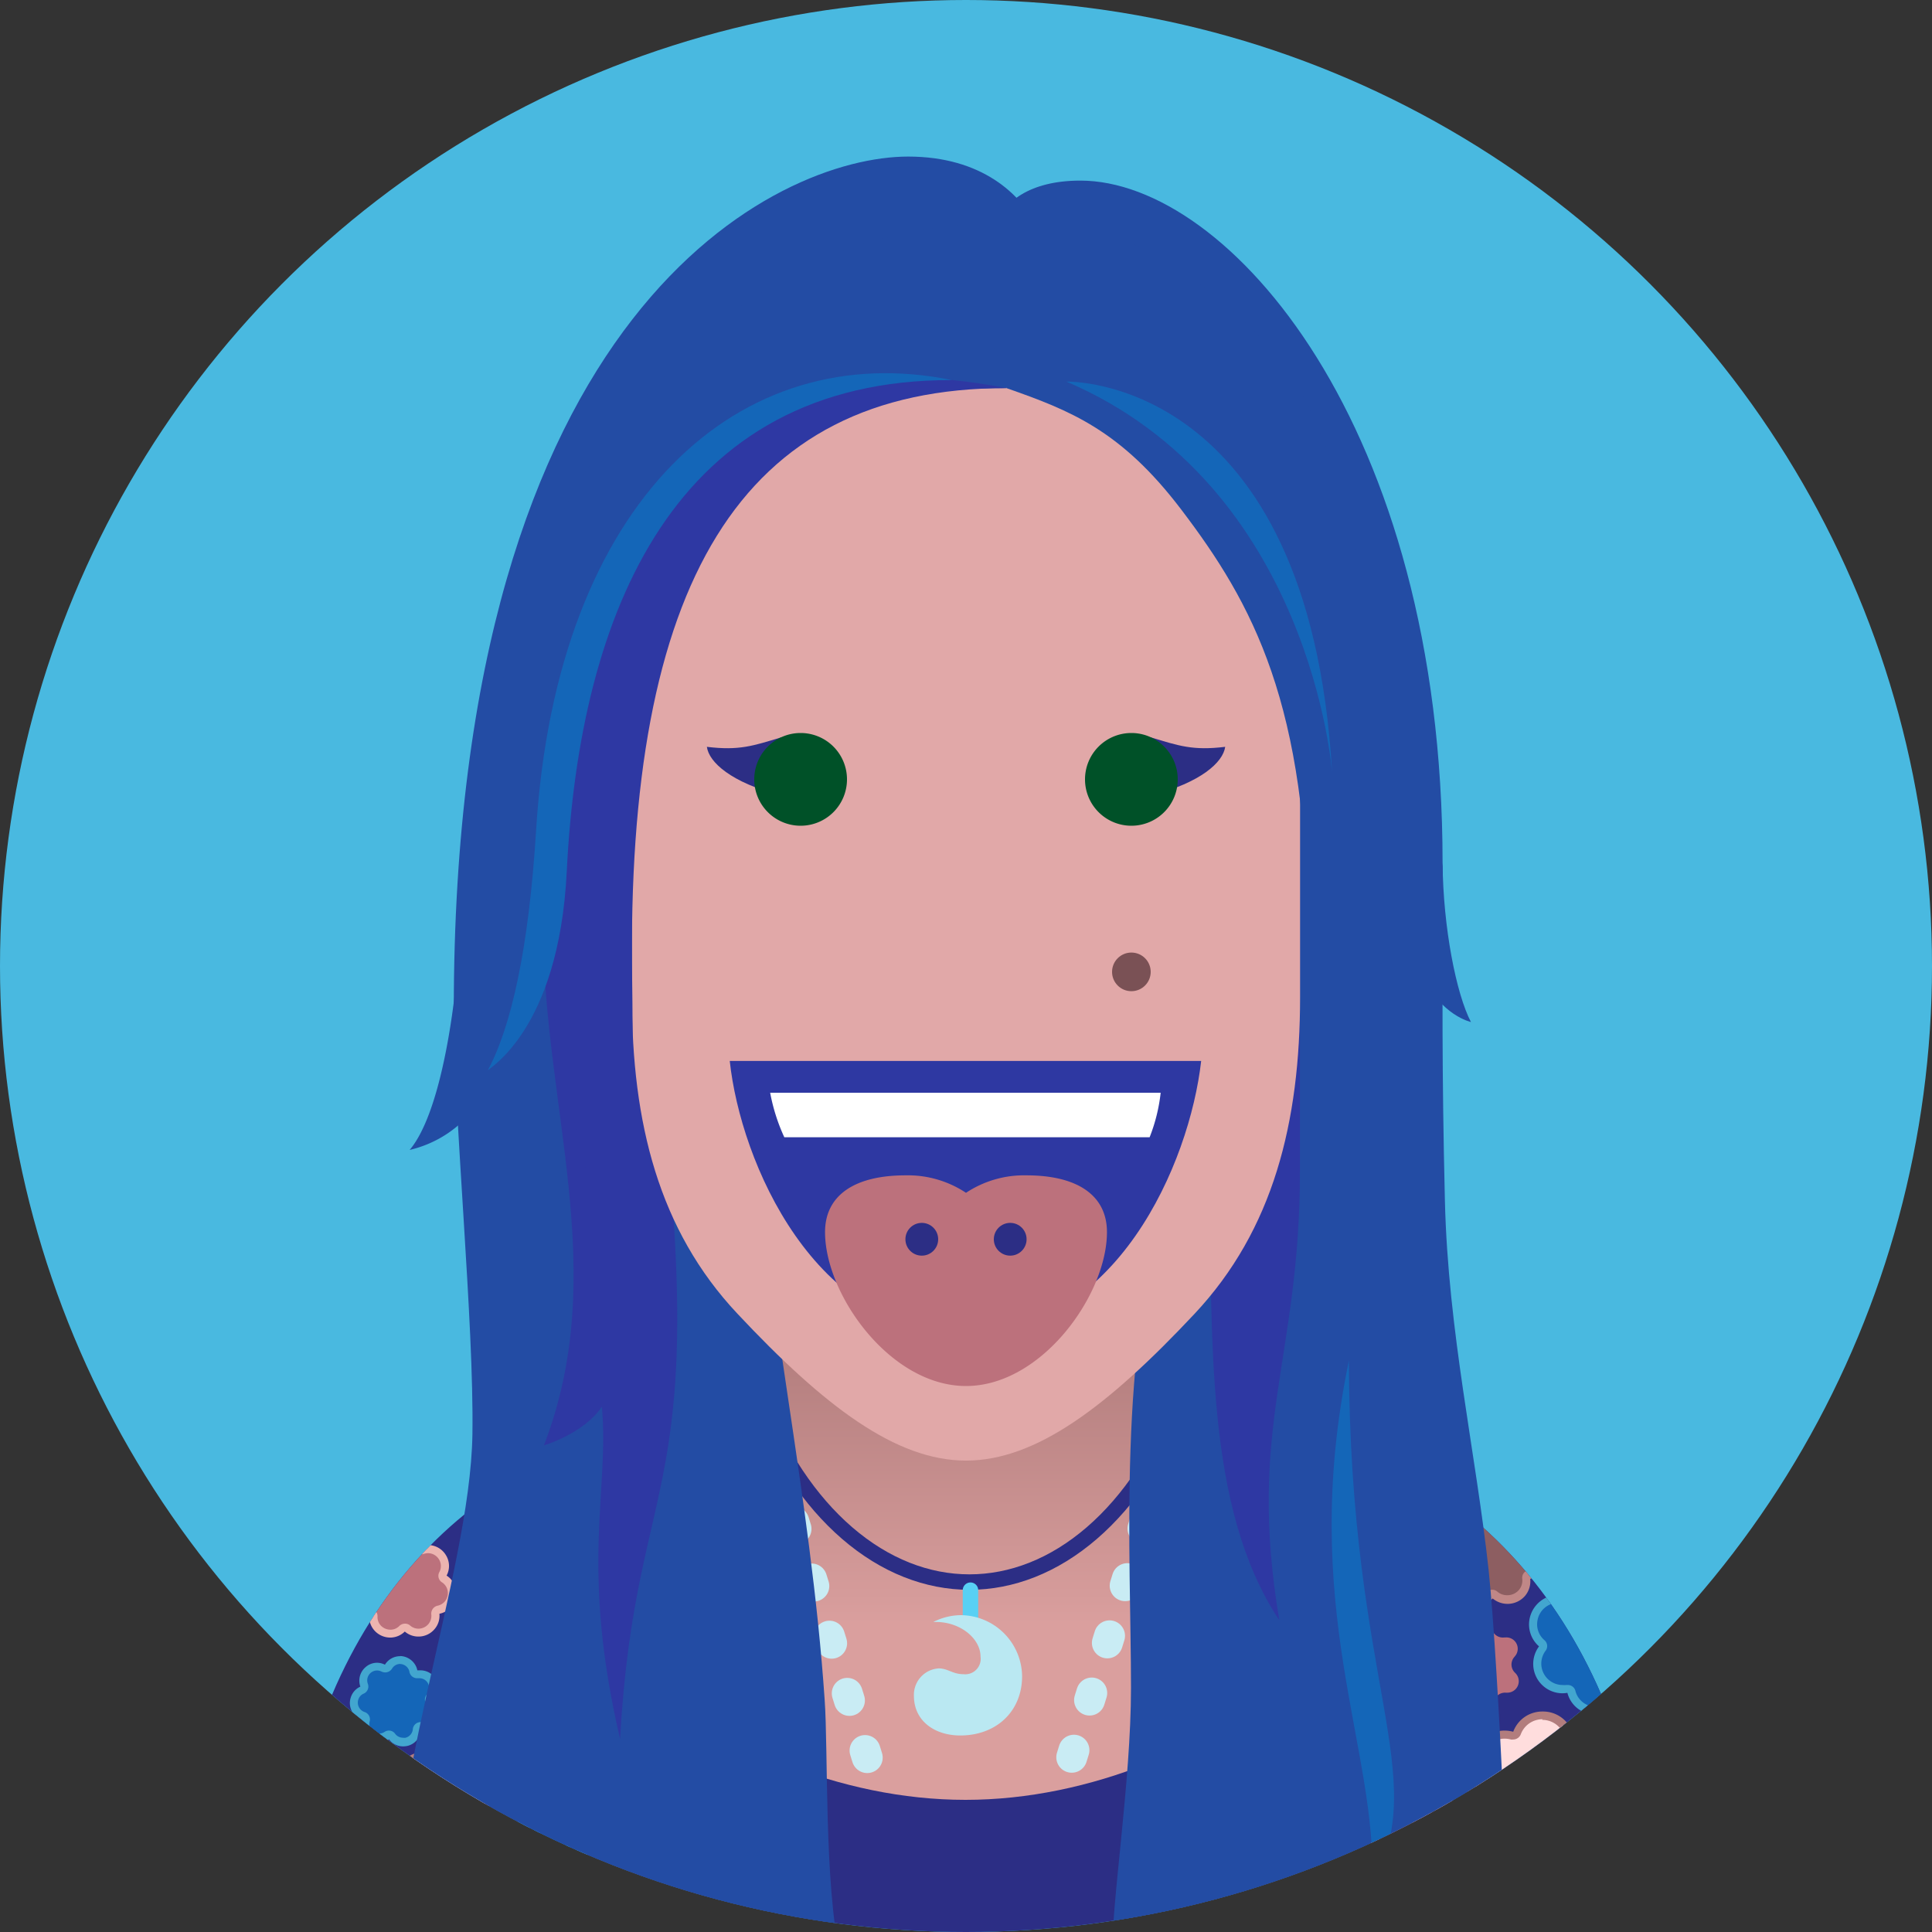 <svg id="Layer_1" data-name="Layer 1" xmlns="http://www.w3.org/2000/svg" xmlns:xlink="http://www.w3.org/1999/xlink" viewBox="0 0 250 250"><rect x="0" y="0" width="250" height="250" fill="#333333" stroke="none"/><defs><style>.cls-1{fill:#49b9e0;}.cls-2{fill:#2c2e85;}.cls-21,.cls-24,.cls-25,.cls-26,.cls-27,.cls-28,.cls-3{fill:none;}.cls-4{clip-path:url(#clip-path);}.cls-5{fill:#2e38a3;}.cls-6{clip-path:url(#clip-path-2);}.cls-7{fill:#bc717c;}.cls-8{fill:#ecb4b0;}.cls-9{fill:#fdd;}.cls-10{fill:#b27d7d;}.cls-11{fill:#1466b8;}.cls-12{fill:#42a6cf;}.cls-13{fill:#269059;}.cls-14{fill:#58c282;}.cls-15{fill:#8d5e61;}.cls-16{fill:#c08787;}.cls-17{fill:#f2bebd;}.cls-18{fill:#a87576;}.cls-19{fill:url(#linear-gradient);}.cls-20{clip-path:url(#clip-path-3);}.cls-21{stroke:#2c2e85;stroke-width:2px;}.cls-21,.cls-24,.cls-25,.cls-26,.cls-27,.cls-28{stroke-miterlimit:10;}.cls-22{fill:#58d0f4;}.cls-23{fill:#bae8f2;}.cls-24,.cls-25,.cls-26,.cls-27,.cls-28{stroke:#c9ecf4;stroke-linecap:round;stroke-width:4px;}.cls-25{stroke-dasharray:0.96 6.79;}.cls-26{stroke-dasharray:0.96 6.78;}.cls-27{stroke-dasharray:0.96 6.79;}.cls-28{stroke-dasharray:1.09 7.73;}.cls-29{fill:#234ca4;}.cls-30{fill:#e1a8a8;}.cls-31{fill:#2e38a2;}.cls-32{fill:#fff;}.cls-33{fill:#7a5155;}.cls-34{fill:#005128;}</style><clipPath id="clip-path"><circle class="cls-1" cx="125" cy="125" r="125"/></clipPath><clipPath id="clip-path-2"><path class="cls-2" d="M99.38,153.2c1.42,26.26-1.16,27.67-20.38,33C54.39,193,36.57,217.42,36.65,253H213.73c-.07-35.65-18.22-59.9-42.77-67-17.51-5.1-22-6.51-20.35-32.83Z"/></clipPath><linearGradient id="linear-gradient" x1="5952.76" y1="223.1" x2="5952.76" y2="173.27" gradientTransform="matrix(-1, 0, 0, 1, 6077.69, 0)" gradientUnits="userSpaceOnUse"><stop offset="0.26" stop-color="#da9f9e"/><stop offset="0.34" stop-color="#d59b9a"/><stop offset="1" stop-color="#b27d7d"/></linearGradient><clipPath id="clip-path-3"><path class="cls-3" d="M125.19,232.9c-32.35,0-64.51-28-64.51-52.39,0-28.62,30.17-63.94,64.51-63.94s64.5,35.32,64.5,63.94C189.69,204.9,157.53,232.9,125.19,232.9Z"/></clipPath></defs><circle class="cls-1" cx="125" cy="125" r="125"/><g class="cls-4"><rect class="cls-5" x="71.43" y="127.44" width="107.14" height="65.35"/><path class="cls-2" d="M99.38,153.2c1.42,26.26-1.16,27.67-20.38,33C54.39,193,36.57,217.42,36.65,253H213.73c-.07-35.65-18.22-59.9-42.77-67-17.51-5.1-22-6.51-20.35-32.83Z"/><g class="cls-6"><path class="cls-7" d="M69.58,227.07a3.22,3.22,0,0,1-2.81-1.61.53.53,0,0,0-.45-.25.54.54,0,0,0-.22,0,3.29,3.29,0,0,1-1.43.33,3.15,3.15,0,0,1-1.17-.22,3.28,3.28,0,0,1-1.88-1.86,3.23,3.23,0,0,1,0-2.37.5.5,0,0,0-.26-.65,3.3,3.3,0,0,1-1.62-1.73,3.35,3.35,0,0,1,.08-2.65,3.26,3.26,0,0,1,2-1.71.51.51,0,0,0,.35-.61,3.28,3.28,0,0,1,5-3.46.52.52,0,0,0,.29.09.54.54,0,0,0,.41-.2A3.25,3.25,0,0,1,70.37,209a4,4,0,0,1,.49,0,3.29,3.29,0,0,1,2.58,2,3.37,3.37,0,0,1,.22,1,.51.51,0,0,0,.52.47,3.28,3.28,0,0,1,2.26,5.66.53.53,0,0,0,0,.71,3.24,3.24,0,0,1,.49.84,3.29,3.29,0,0,1-3,4.49,2.56,2.56,0,0,1-.47,0H73.3a.52.52,0,0,0-.51.4A3.25,3.25,0,0,1,70.1,227,3,3,0,0,1,69.58,227.07Z"/><path class="cls-8" d="M70.37,209.5c.14,0,.28,0,.41,0a2.8,2.8,0,0,1,2.18,1.7,2.66,2.66,0,0,1,.18.8,1,1,0,0,0,1,.95,2.77,2.77,0,0,1,1.9,4.77,1,1,0,0,0-.1,1.4,2.71,2.71,0,0,1,.42.71,2.77,2.77,0,0,1-2.56,3.78l-.4,0H73.3a1,1,0,0,0-1,.81A2.74,2.74,0,0,1,70,226.52a3.25,3.25,0,0,1-.44,0,2.71,2.71,0,0,1-2.36-1.35,1,1,0,0,0-.9-.51,1,1,0,0,0-.45.1,2.73,2.73,0,0,1-2.18.1,2.79,2.79,0,0,1-1.59-1.57,2.76,2.76,0,0,1,0-2,1,1,0,0,0-.52-1.3,2.74,2.74,0,0,1-1.29-3.69,2.74,2.74,0,0,1,1.64-1.43,1,1,0,0,0,.7-1.22,2.76,2.76,0,0,1,4.22-2.92,1,1,0,0,0,.58.18,1.07,1.07,0,0,0,.82-.39,2.69,2.69,0,0,1,2.13-1.05m0-1a3.76,3.76,0,0,0-3,1.44,3.76,3.76,0,0,0-2.11-.64,3.82,3.82,0,0,0-2.16.67,3.78,3.78,0,0,0-1.54,4,3.74,3.74,0,0,0-2.28,2,3.83,3.83,0,0,0-.09,3.06,3.72,3.72,0,0,0,1.88,2,3.78,3.78,0,0,0,0,2.75h0a3.86,3.86,0,0,0,2.18,2.16,3.76,3.76,0,0,0,1.36.25,3.72,3.72,0,0,0,1.65-.38,3.79,3.79,0,0,0,3.26,1.87,4,4,0,0,0,.6,0,3.77,3.77,0,0,0,3.12-2.91,4.9,4.9,0,0,0,.54,0,3.75,3.75,0,0,0,3-1.45,3.78,3.78,0,0,0,0-4.73,3.81,3.81,0,0,0-2.62-6.56,3.76,3.76,0,0,0-.26-1.1,3.81,3.81,0,0,0-3-2.34,5.09,5.09,0,0,0-.56,0Z"/><path class="cls-7" d="M68.67,261.36a4.39,4.39,0,0,1-.72-.07,3.55,3.55,0,0,1-2.8-2.86.52.52,0,0,0-.51-.43h0l-.36,0a3.5,3.5,0,0,1-2.33-.88,3.6,3.6,0,0,1-1.22-2.61,3.52,3.52,0,0,1,.88-2.43.51.51,0,0,0,0-.7,3.57,3.57,0,0,1,2.56-6.05h.19a.54.54,0,0,0,.52-.46,3.54,3.54,0,0,1,2.66-3,3.35,3.35,0,0,1,.89-.12,3.54,3.54,0,0,1,2.87,1.47.52.52,0,0,0,.42.22.5.5,0,0,0,.27-.08,3.62,3.62,0,0,1,1.85-.52,3.6,3.6,0,0,1,3.57,3.47,3.8,3.8,0,0,1-.13,1.06.52.52,0,0,0,.32.62,3.57,3.57,0,0,1,.17,6.63.51.51,0,0,0-.29.64,3.86,3.86,0,0,1,.18,1.05A3.59,3.59,0,0,1,74,260a3.64,3.64,0,0,1-1.7-.43.45.45,0,0,0-.25-.07.52.52,0,0,0-.43.24A3.56,3.56,0,0,1,68.67,261.36Z"/><path class="cls-8" d="M68.36,242.31a3,3,0,0,1,2.45,1.26,1,1,0,0,0,.84.43,1,1,0,0,0,.54-.15,3.1,3.1,0,0,1,1.58-.45,3,3,0,0,1,1.45.38,3,3,0,0,1,1.6,2.59,3.08,3.08,0,0,1-.11.9,1,1,0,0,0,.64,1.25,3,3,0,0,1,.14,5.66,1.06,1.06,0,0,0-.58,1.29,3.06,3.06,0,0,1-2.89,4,3.08,3.08,0,0,1-1.44-.37,1,1,0,0,0-.5-.13,1,1,0,0,0-.87.48,3,3,0,0,1-2.54,1.38,3.15,3.15,0,0,1-.61-.06,3.05,3.05,0,0,1-2.4-2.45,1,1,0,0,0-1-.85h-.1l-.31,0a3,3,0,0,1-2-.75,3.1,3.1,0,0,1-1-2.24,3,3,0,0,1,.75-2.06,1,1,0,0,0,0-1.41,3,3,0,0,1-.86-2,3.11,3.11,0,0,1,.93-2.28,3,3,0,0,1,2.11-.86h.19a1,1,0,0,0,1-.91,3.06,3.06,0,0,1,2.27-2.56,3.39,3.39,0,0,1,.77-.1m0-1a4,4,0,0,0-1,.13,4.07,4.07,0,0,0-3,3.43H64.1A4.05,4.05,0,0,0,61.26,246,4.14,4.14,0,0,0,60,249a4,4,0,0,0,1.15,2.72,4,4,0,0,0-1,2.78h0a4.14,4.14,0,0,0,1.39,3,4,4,0,0,0,2.68,1l.41,0a4.07,4.07,0,0,0,3.21,3.28,4.65,4.65,0,0,0,.82.08A4.06,4.06,0,0,0,72.08,260a4.11,4.11,0,0,0,1.94.49,4,4,0,0,0,2.13-.61,4.06,4.06,0,0,0,1.75-4.77,4.09,4.09,0,0,0-.19-7.6,4.07,4.07,0,0,0,.15-1.2,4.11,4.11,0,0,0-4.09-4,4.08,4.08,0,0,0-2.12.6,4,4,0,0,0-3.29-1.69Z"/><path class="cls-9" d="M52.37,244.94A3.35,3.35,0,0,1,50,243.73a3.27,3.27,0,0,1-.72-2.26.52.52,0,0,0-.44-.54,3.26,3.26,0,0,1-2.07-1.16,3.35,3.35,0,0,1-.72-2.55A3.26,3.26,0,0,1,47.42,235a.53.53,0,0,0,.15-.69,3.28,3.28,0,0,1,2.82-4.94,3.58,3.58,0,0,1,.92.13.39.39,0,0,0,.15,0,.5.5,0,0,0,.48-.33,3.29,3.29,0,0,1,5.6-.91,3.52,3.52,0,0,1,.5.84.51.51,0,0,0,.48.32l.16,0a3.06,3.06,0,0,1,1-.16,3.29,3.29,0,0,1,2.86,4.88.51.51,0,0,0,.17.68,3.49,3.49,0,0,1,.72.66,3.27,3.27,0,0,1,.51,3.23,3.23,3.23,0,0,1-2.52,2.07.52.52,0,0,0-.43.56,3.26,3.26,0,0,1-1.81,3.2,3.31,3.31,0,0,1-1.47.35,3.27,3.27,0,0,1-2.18-.84.52.52,0,0,0-.71,0,3.22,3.22,0,0,1-2.23.9Z"/><path class="cls-10" d="M55,227.61a2.78,2.78,0,0,1,2.14,1,3,3,0,0,1,.42.71,1,1,0,0,0,1,.64.84.84,0,0,0,.31-.05,3.06,3.06,0,0,1,.84-.13,2.77,2.77,0,0,1,2.41,4.11,1,1,0,0,0,.33,1.36,3.25,3.25,0,0,1,.61.56,2.76,2.76,0,0,1-1.7,4.46,1,1,0,0,0-.86,1.11,2.77,2.77,0,0,1-2.76,3,2.73,2.73,0,0,1-1.83-.71,1,1,0,0,0-.7-.27,1,1,0,0,0-.71.29,2.71,2.71,0,0,1-1.88.75h-.17a2.8,2.8,0,0,1-2-1,2.75,2.75,0,0,1-.61-1.9,1,1,0,0,0-.89-1.09,2.73,2.73,0,0,1-1.74-1,2.78,2.78,0,0,1-.6-2.15,2.72,2.72,0,0,1,1.14-1.86,1,1,0,0,0,.3-1.38,2.76,2.76,0,0,1,2.37-4.16,3,3,0,0,1,.78.11.93.93,0,0,0,.29.05,1,1,0,0,0,1-.67,2.69,2.69,0,0,1,2.12-1.73,2.28,2.28,0,0,1,.45,0m0-1a4.18,4.18,0,0,0-.61.05A3.75,3.75,0,0,0,51.46,229a4,4,0,0,0-1.07-.15,3.81,3.81,0,0,0-3.27,5.73,3.73,3.73,0,0,0-1.57,2.57,3.79,3.79,0,0,0,3.22,4.3,3.78,3.78,0,0,0,.84,2.61h0a3.87,3.87,0,0,0,2.73,1.4h.24a3.74,3.74,0,0,0,2.59-1,3.78,3.78,0,0,0,4.23.58,3.8,3.8,0,0,0,2.1-3.72,3.74,3.74,0,0,0,2.92-2.39,3.81,3.81,0,0,0-.6-3.75,3.76,3.76,0,0,0-.83-.76,3.81,3.81,0,0,0-3.32-5.65,3.83,3.83,0,0,0-1.15.18,4,4,0,0,0-.58-1A3.8,3.8,0,0,0,55,226.57Z"/><path class="cls-11" d="M52.1,225.43a1.79,1.79,0,0,1-1.42-.7.51.51,0,0,0-.41-.21.54.54,0,0,0-.28.08,1.79,1.79,0,0,1-1,.29,1.74,1.74,0,0,1-.45-.06,1.79,1.79,0,0,1-1.14-.89,1.75,1.75,0,0,1-.16-1.29.52.52,0,0,0-.34-.62,1.77,1.77,0,0,1-1-.83,1.83,1.83,0,0,1-.13-1.45,1.77,1.77,0,0,1,1-1.05.52.52,0,0,0,.27-.65,1.8,1.8,0,0,1,2.51-2.21.53.53,0,0,0,.24.06.52.52,0,0,0,.44-.25,1.79,1.79,0,0,1,1.52-.85,1.83,1.83,0,0,1,1.58.93,1.55,1.55,0,0,1,.18.51.52.52,0,0,0,.51.41h.28a1.79,1.79,0,0,1,1.38,2.94.52.52,0,0,0,0,.71,1.61,1.61,0,0,1,.32.42,1.79,1.79,0,0,1-1.58,2.65.57.57,0,0,0-.57.47,1.77,1.77,0,0,1-1.3,1.53A1.61,1.61,0,0,1,52.1,225.43Z"/><path class="cls-12" d="M51.76,215.32h0a1.27,1.27,0,0,1,1.09.65,1.11,1.11,0,0,1,.13.36,1,1,0,0,0,1,.83h.28a1.27,1.27,0,0,1,1.12.66,1.29,1.29,0,0,1-.14,1.43,1,1,0,0,0,.07,1.41,1.33,1.33,0,0,1,.23.3,1.31,1.31,0,0,1,0,1.27,1.26,1.26,0,0,1-1.12.61h0a1,1,0,0,0-1,.93,1.27,1.27,0,0,1-.93,1.09,1,1,0,0,1-.35,0,1.26,1.26,0,0,1-1-.5,1,1,0,0,0-1.38-.25,1.23,1.23,0,0,1-.68.21,1.75,1.75,0,0,1-.32,0,1.35,1.35,0,0,1-.82-.64,1.3,1.3,0,0,1-.11-.91,1,1,0,0,0-.67-1.24,1.28,1.28,0,0,1-.79-1.62,1.23,1.23,0,0,1,.68-.75,1,1,0,0,0,.54-1.3,1.28,1.28,0,0,1,1.2-1.7,1.3,1.3,0,0,1,.58.14,1.15,1.15,0,0,0,.47.11,1.06,1.06,0,0,0,.89-.49,1.24,1.24,0,0,1,1.08-.61m0-1a2.3,2.3,0,0,0-2,1.1,2.29,2.29,0,0,0-1-.25,2.24,2.24,0,0,0-1.52.58,2.3,2.3,0,0,0-.66,2.51,2.28,2.28,0,0,0-1.23,1.37,2.3,2.3,0,0,0,1.44,2.93,2.31,2.31,0,0,0,.21,1.67h0a2.39,2.39,0,0,0,1.47,1.15,2.87,2.87,0,0,0,.58.07,2.33,2.33,0,0,0,1.24-.37,2.27,2.27,0,0,0,1.83.91,2.72,2.72,0,0,0,.63-.08,2.31,2.31,0,0,0,1.68-2h.05a2.28,2.28,0,0,0,2-1.1,2.32,2.32,0,0,0,.07-2.32,2.41,2.41,0,0,0-.41-.54,2.32,2.32,0,0,0-1.78-3.8H54a2,2,0,0,0-.23-.64,2.35,2.35,0,0,0-2-1.21Z"/><path class="cls-13" d="M51,258.13a1.79,1.79,0,0,1-1.42-.71.51.51,0,0,0-.41-.2.57.57,0,0,0-.28.08,1.76,1.76,0,0,1-1,.28,1.61,1.61,0,0,1-.44-.05,1.84,1.84,0,0,1-1.15-.89,1.8,1.8,0,0,1-.16-1.29.52.52,0,0,0-.33-.62,1.79,1.79,0,0,1-1-.83,1.83,1.83,0,0,1-.12-1.45,1.7,1.7,0,0,1,1-1,.53.53,0,0,0,.28-.65,1.79,1.79,0,0,1,2.5-2.21.53.53,0,0,0,.24.06.52.52,0,0,0,.44-.25,1.79,1.79,0,0,1,1.52-.85,1.83,1.83,0,0,1,1.58.93,1.91,1.91,0,0,1,.19.5.51.51,0,0,0,.51.42H53l.21,0a1.8,1.8,0,0,1,1.38,2.95.52.52,0,0,0,0,.7,1.7,1.7,0,0,1,.33.43,1.81,1.81,0,0,1-1.59,2.65.57.57,0,0,0-.56.46,1.78,1.78,0,0,1-1.31,1.54A1.61,1.61,0,0,1,51,258.13Z"/><path class="cls-14" d="M50.68,248h0a1.32,1.32,0,0,1,1.09.66,1.4,1.4,0,0,1,.13.36,1,1,0,0,0,1,.83h.27a1.25,1.25,0,0,1,1.12.67,1.27,1.27,0,0,1-.14,1.43,1,1,0,0,0,.07,1.4,1.66,1.66,0,0,1,.23.31,1.28,1.28,0,0,1,0,1.27,1.25,1.25,0,0,1-1.11.61h0a1,1,0,0,0-1,.93,1.27,1.27,0,0,1-.93,1.09,1.34,1.34,0,0,1-.35.05,1.25,1.25,0,0,1-1-.5,1.05,1.05,0,0,0-.83-.41,1,1,0,0,0-.56.16,1.2,1.2,0,0,1-.68.2,1.06,1.06,0,0,1-.31,0,1.31,1.31,0,0,1-.82-.63,1.27,1.27,0,0,1-.11-.92,1,1,0,0,0-.68-1.23,1.32,1.32,0,0,1-.7-.59,1.34,1.34,0,0,1-.09-1,1.24,1.24,0,0,1,.68-.74,1.05,1.05,0,0,0,.55-1.3,1.28,1.28,0,0,1,1.2-1.7,1.21,1.21,0,0,1,.58.14,1.12,1.12,0,0,0,.47.11,1,1,0,0,0,.88-.49,1.24,1.24,0,0,1,1.08-.61m0-1a2.29,2.29,0,0,0-2,1.1,2.36,2.36,0,0,0-1-.26,2.32,2.32,0,0,0-2.18,3.1,2.31,2.31,0,0,0-1.24,1.36,2.36,2.36,0,0,0,.16,1.86,2.3,2.3,0,0,0,1.29,1.08,2.27,2.27,0,0,0,.2,1.66h0A2.35,2.35,0,0,0,47.38,258a2.24,2.24,0,0,0,.57.08,2.33,2.33,0,0,0,1.24-.37,2.31,2.31,0,0,0,1.83.91,2.35,2.35,0,0,0,.64-.09,2.29,2.29,0,0,0,1.67-2h.05a2.29,2.29,0,0,0,2-1.11,2.32,2.32,0,0,0,.07-2.31,2.43,2.43,0,0,0-.42-.55,2.31,2.31,0,0,0-1.78-3.8l-.27,0a2.41,2.41,0,0,0-.24-.65,2.32,2.32,0,0,0-2-1.2Z"/><path class="cls-7" d="M44.41,230.7h-.1a1.09,1.09,0,0,0-1,1.11v.1a1.1,1.1,0,0,1-1.9.77l-.07-.07a1.1,1.1,0,0,0-1.5-.09l-.07.06a1.11,1.11,0,0,1-1.8-1l0-.1a1.12,1.12,0,0,0-.86-1.23l-.1,0a1.11,1.11,0,0,1-.33-2l.08-.05a1.11,1.11,0,0,0,.43-1.44l-.05-.09a1.11,1.11,0,0,1,1.38-1.52l.09,0a1.11,1.11,0,0,0,1.39-.57l0-.09a1.1,1.1,0,0,1,2,.13l0,.09a1.1,1.1,0,0,0,1.31.73l.1,0a1.11,1.11,0,0,1,1.18,1.68l-.06.09a1.09,1.09,0,0,0,.24,1.47l.08.07A1.1,1.1,0,0,1,44.41,230.7Z"/><path class="cls-11" d="M74.63,239.9a1.87,1.87,0,0,1-1.26-.49.52.52,0,0,0-.7,0,1.82,1.82,0,0,1-1.25.5h-.15a1.9,1.9,0,0,1-1.34-.71,1.81,1.81,0,0,1-.39-1.29.52.52,0,0,0-.44-.55,1.9,1.9,0,0,1-1.17-.68,2,2,0,0,1-.39-1.46,1.82,1.82,0,0,1,.8-1.25.52.52,0,0,0,.15-.69,1.88,1.88,0,0,1,1.62-2.8,1.77,1.77,0,0,1,.56.09l.15,0a.5.5,0,0,0,.48-.33,1.86,1.86,0,0,1,1.46-1.15l.28,0a1.87,1.87,0,0,1,1.46.7,2.08,2.08,0,0,1,.28.48.5.5,0,0,0,.48.33l.15,0a2,2,0,0,1,.55-.08,1.87,1.87,0,0,1,1.61,2.8.53.53,0,0,0,.16.69,2.07,2.07,0,0,1,.4.38,1.87,1.87,0,0,1-1.18,3,.51.51,0,0,0-.44.54,1.89,1.89,0,0,1-1.06,1.82A2,2,0,0,1,74.63,239.9Z"/><path class="cls-12" d="M73,229.59a1.36,1.36,0,0,1,1,.5,1.75,1.75,0,0,1,.2.35,1.06,1.06,0,0,0,1.27.62A1.34,1.34,0,0,1,76,231a1.37,1.37,0,0,1,1.05.51,1.35,1.35,0,0,1,.11,1.51,1.05,1.05,0,0,0,.31,1.38,1.93,1.93,0,0,1,.3.27,1.37,1.37,0,0,1,.18,1.34,1.3,1.3,0,0,1-1,.83,1,1,0,0,0-.88,1.1,1.37,1.37,0,0,1-.77,1.31,1.34,1.34,0,0,1-.59.13,1.36,1.36,0,0,1-.91-.36,1,1,0,0,0-.7-.27,1.07,1.07,0,0,0-.71.27,1.3,1.3,0,0,1-.89.35h-.11a1.41,1.41,0,0,1-1-.51,1.29,1.29,0,0,1-.28-.93,1,1,0,0,0-.88-1.11,1.31,1.31,0,0,1-.84-.48,1.36,1.36,0,0,1-.28-1.06,1.28,1.28,0,0,1,.57-.9A1.06,1.06,0,0,0,69,233a1.34,1.34,0,0,1,1.16-2,1.45,1.45,0,0,1,.41.06,1,1,0,0,0,.3,0,1.06,1.06,0,0,0,1-.65,1.29,1.29,0,0,1,1-.83l.2,0m0-1a2.19,2.19,0,0,0-.36,0,2.35,2.35,0,0,0-1.86,1.47,2.45,2.45,0,0,0-.71-.11A2.4,2.4,0,0,0,68,233.52a2.35,2.35,0,0,0-1,1.6,2.43,2.43,0,0,0,.49,1.86,2.34,2.34,0,0,0,1.5.87,2.37,2.37,0,0,0,.5,1.65h0a2.41,2.41,0,0,0,1.71.91h.19a2.36,2.36,0,0,0,1.6-.63,2.35,2.35,0,0,0,1.61.63A2.38,2.38,0,0,0,77,237.87,2.39,2.39,0,0,0,78.54,234a2.21,2.21,0,0,0-.52-.49,2.39,2.39,0,0,0-2.76-3.48,2.62,2.62,0,0,0-.35-.61,2.39,2.39,0,0,0-1.87-.9Z"/><path class="cls-11" d="M179.58,214.13a2.14,2.14,0,0,1-1.46-.57.47.47,0,0,0-.35-.14.51.51,0,0,0-.35.13,2.11,2.11,0,0,1-1.44.57h-.17a2.15,2.15,0,0,1-2-2.3.52.52,0,0,0-.43-.55,2.1,2.1,0,0,1-1.35-.78,2.19,2.19,0,0,1-.44-1.68,2.11,2.11,0,0,1,.91-1.43.52.52,0,0,0,.15-.69,2.15,2.15,0,0,1,1.87-3.21,2.23,2.23,0,0,1,.63.09.39.39,0,0,0,.15,0,.52.52,0,0,0,.49-.32,2.12,2.12,0,0,1,1.67-1.33l.32,0a2.14,2.14,0,0,1,1.68.8,2.2,2.2,0,0,1,.32.56.53.53,0,0,0,.49.33.4.4,0,0,0,.15,0,2.16,2.16,0,0,1,.62-.09,2.15,2.15,0,0,1,1.86,3.22.53.53,0,0,0,.15.69,2,2,0,0,1,.47.44,2.16,2.16,0,0,1,.31,2.12,2.1,2.1,0,0,1-1.67,1.33.52.52,0,0,0-.44.55,2.15,2.15,0,0,1-1.22,2.09A2.18,2.18,0,0,1,179.58,214.13Z"/><path class="cls-12" d="M177.79,202.43a1.66,1.66,0,0,1,1.28.61,1.44,1.44,0,0,1,.24.42,1,1,0,0,0,1.27.61,1.84,1.84,0,0,1,.47-.07,1.63,1.63,0,0,1,1.41,2.44,1,1,0,0,0,.31,1.38,1.58,1.58,0,0,1,.58,1.94,1.57,1.57,0,0,1-1.26,1,1,1,0,0,0-.88,1.1,1.63,1.63,0,0,1-.93,1.58,1.71,1.71,0,0,1-.7.16,1.61,1.61,0,0,1-1.1-.44,1.07,1.07,0,0,0-.71-.27,1,1,0,0,0-.7.27,1.61,1.61,0,0,1-1.09.43h-.13a1.64,1.64,0,0,1-1.17-.62,1.59,1.59,0,0,1-.34-1.12,1,1,0,0,0-.87-1.1,1.63,1.63,0,0,1-1.36-1.87,1.62,1.62,0,0,1,.69-1.09,1,1,0,0,0,.32-1.37,1.62,1.62,0,0,1,.14-1.82,1.64,1.64,0,0,1,1.27-.61,1.59,1.59,0,0,1,.48.07,1.06,1.06,0,0,0,.31,0,1,1,0,0,0,1-.65,1.58,1.58,0,0,1,1.27-1l.24,0m0-1-.39,0a2.62,2.62,0,0,0-2.08,1.64,2.76,2.76,0,0,0-.79-.12,2.68,2.68,0,0,0-2.32,4,2.59,2.59,0,0,0-1.13,1.79,2.74,2.74,0,0,0,.55,2.08,2.71,2.71,0,0,0,1.67,1,2.7,2.7,0,0,0,.57,1.84h0a2.67,2.67,0,0,0,1.9,1H176a2.62,2.62,0,0,0,1.79-.7,2.65,2.65,0,0,0,1.81.71,2.75,2.75,0,0,0,1.15-.26,2.66,2.66,0,0,0,1.52-2.59,2.64,2.64,0,0,0,2.07-1.66,2.67,2.67,0,0,0-.38-2.64,3,3,0,0,0-.58-.54,2.67,2.67,0,0,0-2.31-4,2.53,2.53,0,0,0-.77.12,2.49,2.49,0,0,0-.4-.69,2.65,2.65,0,0,0-2.09-1Z"/><path class="cls-15" d="M88.94,227.78a2.42,2.42,0,0,1-1.65-.65.54.54,0,0,0-.35-.14.52.52,0,0,0-.35.14,2.39,2.39,0,0,1-1.63.64h-.2a2.44,2.44,0,0,1-2.25-2.61.52.52,0,0,0-.43-.55,2.42,2.42,0,0,1-1.53-.88,2.49,2.49,0,0,1-.5-1.9,2.4,2.4,0,0,1,1-1.63.53.53,0,0,0,.16-.69,2.44,2.44,0,0,1,2.11-3.64,2.57,2.57,0,0,1,.72.11.39.39,0,0,0,.15,0,.51.51,0,0,0,.48-.32,2.42,2.42,0,0,1,1.9-1.51l.36,0a2.4,2.4,0,0,1,2.27,1.54.53.53,0,0,0,.48.33.4.4,0,0,0,.15,0,2.9,2.9,0,0,1,.71-.1,2.44,2.44,0,0,1,2.11,3.65.52.52,0,0,0,.15.69,2.26,2.26,0,0,1,.53.49,2.44,2.44,0,0,1-1.55,3.92.53.53,0,0,0-.44.55A2.43,2.43,0,0,1,90,227.54,2.48,2.48,0,0,1,88.94,227.78Z"/><path class="cls-16" d="M87,214.66a1.93,1.93,0,0,1,1.5.71,2.25,2.25,0,0,1,.29.5,1,1,0,0,0,1.26.61,2.16,2.16,0,0,1,.56-.08,1.93,1.93,0,0,1,1.66,2.87,1,1,0,0,0,.31,1.37,2,2,0,0,1,.41.4,1.91,1.91,0,0,1-1.21,3.07,1,1,0,0,0-.89,1.1,1.9,1.9,0,0,1-1.08,1.86,2,2,0,0,1-.83.19,1.92,1.92,0,0,1-1.3-.51,1,1,0,0,0-.7-.28,1,1,0,0,0-.7.27,1.91,1.91,0,0,1-1.28.51h-.15a2,2,0,0,1-1.38-.73,1.92,1.92,0,0,1-.4-1.32,1,1,0,0,0-.87-1.1,1.91,1.91,0,0,1-1.2-.69,2,2,0,0,1-.4-1.5,1.89,1.89,0,0,1,.81-1.28,1,1,0,0,0,.32-1.38,1.92,1.92,0,0,1,1.66-2.86,1.88,1.88,0,0,1,.57.09,1.06,1.06,0,0,0,1.27-.61,1.87,1.87,0,0,1,1.49-1.18l.28,0m0-1a3.11,3.11,0,0,0-.43,0,2.91,2.91,0,0,0-2.31,1.82,2.91,2.91,0,0,0-.87-.13,3,3,0,0,0-2.57,4.42,3,3,0,0,0-1.25,2,3,3,0,0,0,.62,2.31A3,3,0,0,0,82,225.12a2.93,2.93,0,0,0,.63,2h0a3,3,0,0,0,2.1,1.12H85a2.91,2.91,0,0,0,2-.78,2.92,2.92,0,0,0,2,.79,3.06,3.06,0,0,0,1.28-.29,2.93,2.93,0,0,0,1.67-2.87,2.9,2.9,0,0,0,2.3-1.83,3,3,0,0,0-.42-2.92,3,3,0,0,0-.64-.6,3,3,0,0,0-2.56-4.43,3.24,3.24,0,0,0-.86.12,2.86,2.86,0,0,0-.43-.76,3,3,0,0,0-2.32-1.1Z"/><path class="cls-17" d="M217,238.5a5.61,5.61,0,0,0,4.05.33,5.54,5.54,0,0,0,2.74,3,5.67,5.67,0,0,0,4.53.2,5.52,5.52,0,0,0,3.17-3.13,5.62,5.62,0,0,0,6.56-8.12,5.55,5.55,0,0,0,2.45-5,5.58,5.58,0,0,0-4.71-5.17,5.62,5.62,0,0,0-9.38-4.6,5.56,5.56,0,0,0-1.37-.94,5.65,5.65,0,0,0-5.6.4,5.55,5.55,0,0,0-2.46,5,5.63,5.63,0,0,0-2.39,10.17,5.54,5.54,0,0,0-.53,4.42A5.71,5.71,0,0,0,217,238.5Z"/><path class="cls-18" d="M228.4,218.18l-.18.16a2.67,2.67,0,0,1-3.62,0l-.18-.17a2.67,2.67,0,0,0-4.49,2.13l0,.24a2.67,2.67,0,0,1-2.28,2.82l-.24,0a2.67,2.67,0,0,0-1.13,4.84l.2.13a2.68,2.68,0,0,1,.78,3.54l-.12.21a2.67,2.67,0,0,0,3.07,3.9l.23-.07a2.67,2.67,0,0,1,3.25,1.6l.09.22a2.67,2.67,0,0,0,5,0l.09-.22a2.66,2.66,0,0,1,3.27-1.55l.23.07a2.67,2.67,0,0,0,3.12-3.86l-.12-.21a2.68,2.68,0,0,1,.83-3.53l.2-.13a2.67,2.67,0,0,0-1.07-4.85l-.24,0a2.67,2.67,0,0,1-2.24-2.85l0-.24A2.67,2.67,0,0,0,228.4,218.18Z"/><path class="cls-11" d="M206.53,221.36A3.34,3.34,0,0,1,205,221a3.23,3.23,0,0,1-1.6-2,.51.51,0,0,0-.5-.39h-.09a3.9,3.9,0,0,1-.58.05,3.29,3.29,0,0,1-2.63-5.24.51.51,0,0,0-.07-.7,3.28,3.28,0,0,1,1.1-5.56,3.14,3.14,0,0,1,1-.18.51.51,0,0,0,.5-.49,3.28,3.28,0,0,1,5.77-2,.53.53,0,0,0,.4.18.55.55,0,0,0,.3-.09,3.24,3.24,0,0,1,1.9-.62,3.32,3.32,0,0,1,2.18.82,3.25,3.25,0,0,1,1.06,3.08.52.52,0,0,0,.37.6,3.28,3.28,0,0,1,.63,6.06.54.54,0,0,0-.24.67,3.2,3.2,0,0,1,0,2.59,3.28,3.28,0,0,1-3,2,3.21,3.21,0,0,1-1.33-.28.54.54,0,0,0-.67.23,3.24,3.24,0,0,1-1.81,1.53,3.19,3.19,0,0,1-1.06.18Z"/><path class="cls-12" d="M205.33,203.82h0a2.78,2.78,0,0,1,2.09,1,1,1,0,0,0,.79.36,1.07,1.07,0,0,0,.61-.19,2.82,2.82,0,0,1,.73-.38,2.77,2.77,0,0,1,3.59,3.14,1,1,0,0,0,.74,1.2,2.76,2.76,0,0,1,.53,5.1,1,1,0,0,0-.48,1.33,2.71,2.71,0,0,1,0,2.18,2.82,2.82,0,0,1-1.65,1.51,2.88,2.88,0,0,1-.87.14,2.72,2.72,0,0,1-1.12-.24,1.08,1.08,0,0,0-1.34.46,2.72,2.72,0,0,1-2.41,1.44,2.8,2.8,0,0,1-1.33-.34,2.72,2.72,0,0,1-1.35-1.72,1,1,0,0,0-1-.77h-.18a2.81,2.81,0,0,1-.49,0,2.77,2.77,0,0,1-2.21-4.41,1,1,0,0,0-.14-1.4,2.7,2.7,0,0,1-.88-2.6,2.75,2.75,0,0,1,2.61-2.23,1,1,0,0,0,1-1,2.75,2.75,0,0,1,1.87-2.47,2.79,2.79,0,0,1,.9-.15m0-1a3.84,3.84,0,0,0-1.24.21,3.78,3.78,0,0,0-2.57,3.4,4.18,4.18,0,0,0-1.11.2,3.85,3.85,0,0,0-2.49,2.87,3.76,3.76,0,0,0,1.22,3.58,3.8,3.8,0,0,0,3,6.07,3.88,3.88,0,0,0,.67-.06,3.73,3.73,0,0,0,1.86,2.37,3.87,3.87,0,0,0,1.82.46,3.74,3.74,0,0,0,1.23-.21h0a3.77,3.77,0,0,0,2.1-1.77,3.93,3.93,0,0,0,1.54.32,3.52,3.52,0,0,0,1.2-.2,3.85,3.85,0,0,0,2.27-2.06,3.74,3.74,0,0,0,0-3,3.8,3.8,0,0,0-.73-7,3.76,3.76,0,0,0-1.23-3.58,3.86,3.86,0,0,0-3.72-.75,4.33,4.33,0,0,0-1,.52,3.79,3.79,0,0,0-2.88-1.33Z"/><path class="cls-7" d="M212.87,258.1a3.26,3.26,0,0,1-3.18-2.44.51.51,0,0,0-.5-.38h-.09a2.84,2.84,0,0,1-.58.05,3.28,3.28,0,0,1-2.62-5.23.51.51,0,0,0-.08-.7,3.26,3.26,0,0,1-1-3.09,3.3,3.3,0,0,1,2.14-2.48,3.46,3.46,0,0,1,1-.17.54.54,0,0,0,.51-.5,3.24,3.24,0,0,1,2.21-2.93,3.29,3.29,0,0,1,1.07-.18,3.26,3.26,0,0,1,2.48,1.15.53.53,0,0,0,.4.18.47.47,0,0,0,.3-.1,3.59,3.59,0,0,1,.87-.45,3.29,3.29,0,0,1,4.27,3.74.53.53,0,0,0,.37.6,3.28,3.28,0,0,1,.63,6.06.52.52,0,0,0-.24.66,3.22,3.22,0,0,1,0,2.6,3.34,3.34,0,0,1-1.95,1.79,3.28,3.28,0,0,1-2.37-.11.54.54,0,0,0-.21-.05.53.53,0,0,0-.46.27,3.24,3.24,0,0,1-1.8,1.54,3.52,3.52,0,0,1-1.07.17Z"/><path class="cls-8" d="M211.67,240.57h0a2.74,2.74,0,0,1,2.09,1,1,1,0,0,0,.79.36,1.07,1.07,0,0,0,.61-.19,2.32,2.32,0,0,1,.73-.38,2.55,2.55,0,0,1,.86-.15,2.82,2.82,0,0,1,1.84.69,2.76,2.76,0,0,1,.89,2.6,1,1,0,0,0,.74,1.2,2.76,2.76,0,0,1,.53,5.1,1,1,0,0,0-.48,1.32,2.73,2.73,0,0,1,0,2.19,2.81,2.81,0,0,1-1.65,1.5,2.57,2.57,0,0,1-.87.15,2.72,2.72,0,0,1-1.12-.24,1.06,1.06,0,0,0-.42-.09,1,1,0,0,0-.91.54,2.75,2.75,0,0,1-2.42,1.44,2.82,2.82,0,0,1-1.33-.33,2.72,2.72,0,0,1-1.35-1.72,1,1,0,0,0-1-.78l-.18,0a2.7,2.7,0,0,1-.49,0,2.76,2.76,0,0,1-2.21-4.4,1,1,0,0,0-.14-1.4,2.77,2.77,0,0,1,.92-4.68,2.76,2.76,0,0,1,.81-.15,1,1,0,0,0,1-1,2.77,2.77,0,0,1,2.77-2.62m0-1a3.83,3.83,0,0,0-1.24.2,3.79,3.79,0,0,0-2.57,3.41,3.76,3.76,0,0,0-3.59,3.07,3.74,3.74,0,0,0,1.21,3.58,3.8,3.8,0,0,0,3,6.06,3.85,3.85,0,0,0,.67,0,3.73,3.73,0,0,0,1.86,2.37,3.86,3.86,0,0,0,1.82.45,3.69,3.69,0,0,0,1.23-.2h0a3.72,3.72,0,0,0,2.1-1.78,3.73,3.73,0,0,0,2.74.13,3.83,3.83,0,0,0,2.27-2.07,3.71,3.71,0,0,0,0-3,3.8,3.8,0,0,0-.73-7,3.74,3.74,0,0,0-1.23-3.57,3.78,3.78,0,0,0-3.72-.75,4,4,0,0,0-1,.52,3.79,3.79,0,0,0-2.88-1.33Z"/><path class="cls-7" d="M179.79,238.76a2.74,2.74,0,0,1-.5,0,3.53,3.53,0,0,1-2.41-1.48.53.53,0,0,0-.43-.22.48.48,0,0,0-.26.07,3.58,3.58,0,0,1-1.8.49,3.51,3.51,0,0,1-2.19-.76A3.55,3.55,0,0,1,171,233a.52.52,0,0,0-.31-.63,3.57,3.57,0,0,1-1-6.09,3.22,3.22,0,0,1,.91-.54.53.53,0,0,0,.3-.64,3.58,3.58,0,0,1,5.15-4.19.47.47,0,0,0,.25.07.51.51,0,0,0,.43-.23,3.84,3.84,0,0,1,.72-.78,3.51,3.51,0,0,1,2.23-.79,3.77,3.77,0,0,1,1.29.23,3.55,3.55,0,0,1,2.24,2.75.52.52,0,0,0,.51.44H184a3.56,3.56,0,0,1,2.65,6,.52.52,0,0,0,0,.71,3.55,3.55,0,0,1,1,2.66,3.63,3.63,0,0,1-1.33,2.56,3.52,3.52,0,0,1-2.23.78h-.25a.53.53,0,0,0-.52.44,3.57,3.57,0,0,1-3.54,3.06Z"/><path class="cls-8" d="M179.67,219.71a3.15,3.15,0,0,1,1.1.2,3,3,0,0,1,1.92,2.35,1,1,0,0,0,1,.87H184a3,3,0,0,1,2.26,5.08,1,1,0,0,0,0,1.41,3,3,0,0,1,.82,2.27,3.1,3.1,0,0,1-1.13,2.19,3,3,0,0,1-1.91.67h-.25a1,1,0,0,0-1,.89,3,3,0,0,1-3,2.61,3,3,0,0,1-2.48-1.3,1.05,1.05,0,0,0-.86-.44,1,1,0,0,0-.52.14,3.1,3.1,0,0,1-1.54.42,3.06,3.06,0,0,1-2.92-3.91,1,1,0,0,0-.62-1.26,3,3,0,0,1-1.91-2.35,3.07,3.07,0,0,1,1.07-2.85,2.92,2.92,0,0,1,.78-.46,1.05,1.05,0,0,0,.6-1.28,3.06,3.06,0,0,1,2.91-4,3,3,0,0,1,1.48.39,1,1,0,0,0,.51.13,1,1,0,0,0,.86-.46,3.29,3.29,0,0,1,.62-.67,3,3,0,0,1,1.9-.67h0m0-1a4.08,4.08,0,0,0-2.56.9,4.39,4.39,0,0,0-.82.9,4.09,4.09,0,0,0-5.89,4.79,4.4,4.4,0,0,0-1.05.62,4.1,4.1,0,0,0-1.44,3.82,4,4,0,0,0,2.56,3.16,4.1,4.1,0,0,0,3.92,5.24,4,4,0,0,0,2.06-.56,4.06,4.06,0,0,0,2.77,1.7,5.46,5.46,0,0,0,.57,0,4.12,4.12,0,0,0,2.6-.93h0a4.05,4.05,0,0,0,1.46-2.57h.25a4,4,0,0,0,2.56-.91,4.15,4.15,0,0,0,1.52-2.93,4.07,4.07,0,0,0-1.1-3,4.1,4.1,0,0,0-3-6.83l-.33,0a4,4,0,0,0-2.57-3.15,4.12,4.12,0,0,0-1.47-.27Z"/><path class="cls-9" d="M197.14,241.06A3.53,3.53,0,0,1,194.6,240a3.42,3.42,0,0,1-1-2.6.52.52,0,0,0-.45-.54,3.52,3.52,0,0,1-1.6-6.33.52.52,0,0,0,.14-.69,3.46,3.46,0,0,1-.07-3.49,3.52,3.52,0,0,1,3-1.83h0a4,4,0,0,1,1,.13l.14,0a.53.53,0,0,0,.49-.34A3.48,3.48,0,0,1,199.5,222h0a3.54,3.54,0,0,1,3.31,2.13.51.51,0,0,0,.48.32.45.45,0,0,0,.16,0,3.65,3.65,0,0,1,1-.18h0a3.56,3.56,0,0,1,3.07,1.7,3.48,3.48,0,0,1,.08,3.49.52.52,0,0,0,.17.68,3.51,3.51,0,0,1-1.3,6.39.52.52,0,0,0-.43.56,3.45,3.45,0,0,1-.85,2.65,3.58,3.58,0,0,1-2.58,1.19h0a3.57,3.57,0,0,1-2.38-.87.5.5,0,0,0-.34-.13.54.54,0,0,0-.36.14,3.47,3.47,0,0,1-2.34,1Z"/><path class="cls-10" d="M199.58,222.55h0a3,3,0,0,1,2.75,1.82,1,1,0,0,0,1,.63,1.19,1.19,0,0,0,.32-.05,2.71,2.71,0,0,1,.88-.15h.07a3,3,0,0,1,2.54,1.45,3,3,0,0,1,.08,3,1,1,0,0,0,.34,1.37,3,3,0,0,1-1.11,5.44,1,1,0,0,0-.85,1.12,3,3,0,0,1-.73,2.25,3,3,0,0,1-2.2,1h-.06a3,3,0,0,1-2-.74,1,1,0,0,0-1.41,0,3,3,0,0,1-2,.84h-.07a3.07,3.07,0,0,1-2.17-.92,3,3,0,0,1-.83-2.22,1,1,0,0,0-.9-1.08,3,3,0,0,1-1.36-5.38,1,1,0,0,0,.28-1.38,3,3,0,0,1-.07-3,3,3,0,0,1,2.55-1.57h.06a3.24,3.24,0,0,1,.82.11.9.9,0,0,0,.28,0,1.05,1.05,0,0,0,1-.68,3,3,0,0,1,2.73-1.94h.07m0-1h-.09a4,4,0,0,0-3.69,2.62,4.11,4.11,0,0,0-1.1-.15h-.09a4,4,0,0,0-3.35,6.11,4,4,0,0,0,1.84,7.26,4,4,0,0,0,1.12,3,4.13,4.13,0,0,0,2.92,1.23h.09a4.06,4.06,0,0,0,2.69-1.13,4,4,0,0,0,2.65,1h.09a4.05,4.05,0,0,0,3-1.37,3.94,3.94,0,0,0,1-3,4,4,0,0,0,1.5-7.33,4,4,0,0,0-3.53-6h-.09a4,4,0,0,0-1.18.21,4,4,0,0,0-3.71-2.45Z"/><path class="cls-13" d="M188,265.7a4.53,4.53,0,0,1-3.15-1.3,4.38,4.38,0,0,1-1.27-3.26.53.53,0,0,0-.46-.53A4.41,4.41,0,0,1,181,252.7a.53.53,0,0,0,.13-.69,4.35,4.35,0,0,1-.16-4.38,4.43,4.43,0,0,1,3.72-2.36h.16a4.41,4.41,0,0,1,1.14.15l.13,0a.54.54,0,0,0,.5-.35,4.35,4.35,0,0,1,4-2.92h.17a4.41,4.41,0,0,1,4,2.63.51.51,0,0,0,.48.3.44.44,0,0,0,.16,0,4.47,4.47,0,0,1,1.29-.25h.16a4.47,4.47,0,0,1,3.73,2.08,4.35,4.35,0,0,1,.17,4.37.53.53,0,0,0,.18.69,4.41,4.41,0,0,1-1.53,8,.52.52,0,0,0-.41.57,4.39,4.39,0,0,1-1,3.34,4.52,4.52,0,0,1-3.21,1.54h-.16a4.4,4.4,0,0,1-2.85-1.06.5.5,0,0,0-.33-.12.51.51,0,0,0-.37.15,4.39,4.39,0,0,1-2.92,1.28Z"/><path class="cls-14" d="M190.79,242.68h0a3.83,3.83,0,0,1,3.55,2.32,1.05,1.05,0,0,0,1,.62,1,1,0,0,0,.33-.06,4.18,4.18,0,0,1,1.14-.22h.14a3.92,3.92,0,0,1,3.28,1.83,3.84,3.84,0,0,1,.15,3.86,1,1,0,0,0,.37,1.36,3.89,3.89,0,0,1-1.35,7.1,1,1,0,0,0-.83,1.13,3.88,3.88,0,0,1-.91,2.95,4,4,0,0,1-2.83,1.36h-.14a3.9,3.9,0,0,1-2.51-.93,1,1,0,0,0-.67-.25,1.06,1.06,0,0,0-.74.3,3.87,3.87,0,0,1-2.57,1.13H188a4,4,0,0,1-2.78-1.15,3.82,3.82,0,0,1-1.12-2.87,1.06,1.06,0,0,0-.92-1.07,3.88,3.88,0,0,1-1.87-7,1,1,0,0,0,.26-1.39,3.84,3.84,0,0,1-.14-3.86,3.91,3.91,0,0,1,3.28-2.08h.14a4.3,4.3,0,0,1,1,.13.84.84,0,0,0,.27,0,1,1,0,0,0,1-.7,3.84,3.84,0,0,1,3.51-2.57h.15m0-1h-.19a4.92,4.92,0,0,0-4.46,3.28,4.92,4.92,0,0,0-1.27-.17h-.18a5,5,0,0,0-4.16,2.64,4.86,4.86,0,0,0,.18,4.89,4.93,4.93,0,0,0,2.36,8.85,4.88,4.88,0,0,0,1.43,3.63,5,5,0,0,0,3.52,1.46h.18a5,5,0,0,0,3.27-1.43,4.87,4.87,0,0,0,3.18,1.18h.18a5,5,0,0,0,3.58-1.72,4.87,4.87,0,0,0,1.15-3.74,4.93,4.93,0,0,0,1.71-9,4.88,4.88,0,0,0-.19-4.9,5,5,0,0,0-4.17-2.32h-.18a5,5,0,0,0-1.43.27,4.92,4.92,0,0,0-4.51-2.93Z"/><path class="cls-15" d="M30.13,256.2a3.6,3.6,0,0,1-2.54-1,3.53,3.53,0,0,1-1-2.63.53.53,0,0,0-.45-.54,3.56,3.56,0,0,1-1.72-6.39.51.51,0,0,0,.13-.69,3.57,3.57,0,0,1,2.88-5.44h.13a3.71,3.71,0,0,1,.93.12l.13,0a.52.52,0,0,0,.49-.35,3.54,3.54,0,0,1,3.22-2.36h.14A3.51,3.51,0,0,1,35.68,239a.54.54,0,0,0,.48.31.51.51,0,0,0,.17,0,3.75,3.75,0,0,1,1-.2h.13a3.59,3.59,0,0,1,3,1.68,3.5,3.5,0,0,1,.13,3.54.53.53,0,0,0,.19.68,3.56,3.56,0,0,1-1.23,6.5.52.52,0,0,0-.42.57,3.53,3.53,0,0,1-.83,2.69,3.6,3.6,0,0,1-2.6,1.25h-.13a3.54,3.54,0,0,1-2.29-.86A.54.54,0,0,0,33,255a.51.51,0,0,0-.37.15,3.59,3.59,0,0,1-2.36,1Z"/><path class="cls-16" d="M32.43,237.4h0a3,3,0,0,1,2.78,1.81,1,1,0,0,0,.95.62,1,1,0,0,0,.34-.06,3.42,3.42,0,0,1,.89-.17h.11A3.06,3.06,0,0,1,40.07,241a3,3,0,0,1,.11,3,1,1,0,0,0,.37,1.36,3,3,0,0,1-1,5.55,1,1,0,0,0-.84,1.13,3,3,0,0,1-.71,2.3,3.07,3.07,0,0,1-2.22,1.07h-.11a3.05,3.05,0,0,1-2-.73,1,1,0,0,0-.67-.25,1,1,0,0,0-.73.31,3.06,3.06,0,0,1-2,.88h-.11a3.13,3.13,0,0,1-2.18-.9,3,3,0,0,1-.87-2.25,1,1,0,0,0-.92-1.06A3,3,0,0,1,24.69,246a1.05,1.05,0,0,0,.27-1.39,3,3,0,0,1-.11-3A3,3,0,0,1,27.41,240h.11a3,3,0,0,1,.79.11l.27,0a1,1,0,0,0,1-.69,3,3,0,0,1,2.75-2h.12m0-1h-.16a4.05,4.05,0,0,0-3.69,2.71,4.23,4.23,0,0,0-1.06-.14h-.15a4.09,4.09,0,0,0-3.3,6.23,4.09,4.09,0,0,0,2,7.33,4,4,0,0,0,1.19,3,4.1,4.1,0,0,0,2.91,1.21h.15A4.08,4.08,0,0,0,33,255.54a4.06,4.06,0,0,0,2.63,1h.15a4.12,4.12,0,0,0,3-1.43,4,4,0,0,0,1-3.09,4.08,4.08,0,0,0,1.41-7.45,4,4,0,0,0-.16-4.06,4.11,4.11,0,0,0-3.45-1.92h-.15a4.11,4.11,0,0,0-1.19.23,4.06,4.06,0,0,0-3.73-2.43Z"/><path class="cls-7" d="M50.49,211.43a2.23,2.23,0,0,1-1.56-.65,2.15,2.15,0,0,1-.63-1.61.52.52,0,0,0-.46-.53,2.19,2.19,0,0,1-1.05-3.92.52.52,0,0,0,.13-.69,2.18,2.18,0,0,1,1.76-3.33h0a2.33,2.33,0,0,1,.63.07l.13,0a.54.54,0,0,0,.49-.35,2.18,2.18,0,0,1,2-1.45h0a2.19,2.19,0,0,1,2.07,1.3.53.53,0,0,0,.48.31.45.45,0,0,0,.16,0,2.41,2.41,0,0,1,.65-.12h0a2.21,2.21,0,0,1,1.91,1,2.14,2.14,0,0,1,.09,2.16.51.51,0,0,0,.18.68,2.19,2.19,0,0,1-.75,4,.51.51,0,0,0-.42.56,2.19,2.19,0,0,1-2.1,2.42h0a2.23,2.23,0,0,1-1.47-.52.5.5,0,0,0-.34-.13.51.51,0,0,0-.37.15,2.14,2.14,0,0,1-1.44.63Z"/><path class="cls-8" d="M52,199.51a1.64,1.64,0,0,1,1.51,1,1,1,0,0,0,1,.62,1,1,0,0,0,.33-.06,2.11,2.11,0,0,1,.49-.09h.06a1.67,1.67,0,0,1,1.4.78,1.63,1.63,0,0,1,.07,1.65,1,1,0,0,0,.36,1.36,1.66,1.66,0,0,1-.57,3,1.05,1.05,0,0,0-.84,1.14,1.65,1.65,0,0,1-.38,1.25,1.7,1.7,0,0,1-1.22.59h-.06a1.63,1.63,0,0,1-1.07-.4,1,1,0,0,0-.67-.25,1.06,1.06,0,0,0-.74.3,1.57,1.57,0,0,1-1.09.48h-.06a1.73,1.73,0,0,1-1.2-.49,1.62,1.62,0,0,1-.47-1.22,1.05,1.05,0,0,0-.92-1.07,1.66,1.66,0,0,1-.8-3,1,1,0,0,0,.26-1.38,1.63,1.63,0,0,1-.06-1.65,1.66,1.66,0,0,1,1.4-.89h.06a2.1,2.1,0,0,1,.43.05.84.84,0,0,0,.27,0,1,1,0,0,0,1-.7,1.66,1.66,0,0,1,1.5-1.1H52m0-1H51.9a2.68,2.68,0,0,0-2.44,1.8,2.42,2.42,0,0,0-.7-.1h-.1a2.68,2.68,0,0,0-2.28,1.44,2.65,2.65,0,0,0,.1,2.68,2.7,2.7,0,0,0,1.3,4.85,2.65,2.65,0,0,0,.78,2,2.74,2.74,0,0,0,1.93.8h.1a2.67,2.67,0,0,0,1.79-.78,2.68,2.68,0,0,0,1.74.65h.1a2.71,2.71,0,0,0,2-.95,2.65,2.65,0,0,0,.64-2,2.71,2.71,0,0,0,.93-4.94,2.65,2.65,0,0,0-.11-2.68,2.69,2.69,0,0,0-2.28-1.27h-.1a2.63,2.63,0,0,0-.78.15A2.69,2.69,0,0,0,52,198.47Z"/><path class="cls-18" d="M223.35,213a2.39,2.39,0,0,0,1.59-.69,2.38,2.38,0,0,0,1.63.57,2.45,2.45,0,0,0,1.74-.83,2.34,2.34,0,0,0,.55-1.81,2.39,2.39,0,0,0,.83-4.37,2.38,2.38,0,0,0-.09-2.38,2.42,2.42,0,0,0-2.11-1.12,2.47,2.47,0,0,0-.7.13,2.39,2.39,0,0,0-4.44.17,2.37,2.37,0,0,0-2.72,1.2,2.34,2.34,0,0,0,.09,2.37,2.39,2.39,0,0,0,1.14,4.29,2.4,2.4,0,0,0,2.49,2.47Z"/><path class="cls-9" d="M223.54,203.1l0,.1a1.14,1.14,0,0,1-1.36.72l-.1,0a1.13,1.13,0,0,0-1.25,1.7l.05.09a1.13,1.13,0,0,1-.29,1.51l-.08.07a1.13,1.13,0,0,0,.55,2h.1a1.12,1.12,0,0,1,1,1.17v.1a1.14,1.14,0,0,0,1.94.84l.07-.07a1.14,1.14,0,0,1,1.54-.06l.08.07a1.14,1.14,0,0,0,1.87-1l0-.1a1.14,1.14,0,0,1,.92-1.24l.1,0a1.13,1.13,0,0,0,.39-2.07l-.08-.06a1.13,1.13,0,0,1-.4-1.49l.05-.09a1.14,1.14,0,0,0-1.38-1.6l-.1,0a1.14,1.14,0,0,1-1.41-.62l0-.1A1.14,1.14,0,0,0,223.54,203.1Z"/><path class="cls-7" d="M190.25,210.1l-.07.12a1.48,1.48,0,0,1-1.94.51l-.11-.07a1.48,1.48,0,0,0-2.09,1.79l0,.12a1.47,1.47,0,0,1-.81,1.83l-.12.06a1.47,1.47,0,0,0,.09,2.74l.13,0a1.47,1.47,0,0,1,.92,1.78l0,.13a1.48,1.48,0,0,0,2.2,1.64l.11-.07a1.47,1.47,0,0,1,2,.38l.08.11a1.47,1.47,0,0,0,2.65-.7l0-.14a1.47,1.47,0,0,1,1.52-1.3H195a1.48,1.48,0,0,0,1.11-2.51l-.1-.1a1.47,1.47,0,0,1-.06-2l.08-.1a1.47,1.47,0,0,0-1.27-2.43h-.13a1.48,1.48,0,0,1-1.61-1.19l0-.13A1.48,1.48,0,0,0,190.25,210.1Z"/><path class="cls-15" d="M191.05,207.08a2.47,2.47,0,0,1-1.74-.72,2.4,2.4,0,0,1-.71-1.8.51.51,0,0,0-.46-.53,2.44,2.44,0,0,1-1.17-4.37.51.51,0,0,0,.13-.69,2.41,2.41,0,0,1-.08-2.42,2.46,2.46,0,0,1,2-1.31h0a2.67,2.67,0,0,1,.69.08.34.34,0,0,0,.14,0,.53.53,0,0,0,.49-.34,2.41,2.41,0,0,1,2.2-1.62h0a2.44,2.44,0,0,1,2.31,1.45.52.52,0,0,0,.48.31.45.45,0,0,0,.16,0,2.62,2.62,0,0,1,.72-.14h0a2.48,2.48,0,0,1,2.14,1.15,2.41,2.41,0,0,1,.1,2.42.51.51,0,0,0,.18.68,2.44,2.44,0,0,1-.84,4.45.51.51,0,0,0-.42.56,2.43,2.43,0,0,1-2.34,2.7h0a2.49,2.49,0,0,1-1.65-.58.55.55,0,0,0-.34-.13.5.5,0,0,0-.37.16,2.42,2.42,0,0,1-1.61.7Z"/><path class="cls-16" d="M192.71,193.9h0a1.88,1.88,0,0,1,1.75,1.14,1.05,1.05,0,0,0,1,.62,1,1,0,0,0,.33-.06,1.9,1.9,0,0,1,.57-.1h.06a1.93,1.93,0,0,1,1.62.91,1.9,1.9,0,0,1,.08,1.9,1,1,0,0,0,.36,1.36,1.92,1.92,0,0,1-.66,3.5,1,1,0,0,0-.84,1.13,1.9,1.9,0,0,1-.44,1.45,2,2,0,0,1-1.4.67H195a1.9,1.9,0,0,1-1.24-.46,1,1,0,0,0-.67-.25,1,1,0,0,0-.73.3,2,2,0,0,1-1.27.56h-.07a2,2,0,0,1-1.37-.57,1.88,1.88,0,0,1-.56-1.41,1,1,0,0,0-.91-1.07,1.91,1.91,0,0,1-.92-3.43,1.06,1.06,0,0,0,.26-1.39,1.87,1.87,0,0,1-.07-1.9,1.93,1.93,0,0,1,1.61-1h.07a2.08,2.08,0,0,1,.5.07l.27,0a1,1,0,0,0,1-.69,1.9,1.9,0,0,1,1.73-1.27h.07m0-1h-.11a2.91,2.91,0,0,0-2.67,2,3.39,3.39,0,0,0-.77-.1h-.11a3,3,0,0,0-2.49,1.58,2.92,2.92,0,0,0,.1,2.94,3,3,0,0,0,1.42,5.31,2.94,2.94,0,0,0,.86,2.18,3,3,0,0,0,2.11.87h.11a3,3,0,0,0,2-.85,3,3,0,0,0,1.91.7h.11a3,3,0,0,0,2.14-1,2.94,2.94,0,0,0,.7-2.24,3,3,0,0,0,1-5.4,2.92,2.92,0,0,0-.12-2.94,3,3,0,0,0-2.5-1.39h-.1a3.2,3.2,0,0,0-.86.17,3,3,0,0,0-2.71-1.76Z"/><path class="cls-2" d="M91.86,207.59a126.91,126.91,0,0,1-2-29.37"/><path class="cls-19" d="M124.93,232.9c-32.35,0-64.51-28-64.51-52.39,0-28.62,30.17-63.94,64.51-63.94s64.5,35.32,64.5,63.94C189.43,204.9,157.27,232.9,124.93,232.9Z"/><g class="cls-20"><ellipse class="cls-21" cx="125.45" cy="157.43" rx="31.65" ry="47.29"/><path class="cls-22" d="M126.58,205.77a1,1,0,0,0-2,0V210a1,1,0,1,0,2,0Z"/><path class="cls-23" d="M124.27,209a8,8,0,0,0-3.51.89c3.39-.16,6.12,2.1,6.12,4.47a2,2,0,0,1-2.21,2.28c-1.4,0-2-.75-3.21-.75a3.43,3.43,0,0,0-3.2,3.55c0,3.24,2.67,5.13,6,5.13,4.63,0,8-3.09,8-7.68A8,8,0,0,0,124.27,209Z"/><polyline class="cls-24" points="133.72 241.74 134.22 241.74 134.37 241.27"/><line class="cls-25" x1="136.38" y1="234.79" x2="163" y2="149.28"/><polyline class="cls-24" points="164.01 146.04 164.16 145.56 163.66 145.56"/><line class="cls-26" x1="156.88" y1="145.56" x2="90.62" y2="145.56"/><polyline class="cls-24" points="87.23 145.56 86.74 145.56 86.88 146.04"/><line class="cls-27" x1="88.9" y1="152.52" x2="115.52" y2="238.03"/><polyline class="cls-24" points="116.53 241.27 116.68 241.74 117.17 241.74"/><line class="cls-28" x1="124.9" y1="241.74" x2="129.86" y2="241.74"/></g></g><path class="cls-29" d="M134.24,29.41c-2.1-4.24-7.16-9.15-16.73-9.15-16.75,0-58.79,19.37-58.79,110.36,0,14.21,2.63,40.42,2.41,55-.28,18.33-12.2,48.33-9.57,67.43h57.15c-2.08-9.39-1.53-26.68-2-33.11-1.78-26.21-7.86-53.24-9.26-75.78l30.37-62.87S140.52,42.11,134.24,29.41Z"/><path class="cls-29" d="M128.8,29c1.12-2.79,4.34-5.63,11-5.63,19.06,0,46.87,31.55,46.87,88.33,0,17.21-.11,26.48.3,43.67.41,17,4,32.56,5.66,47.8C194,216.32,195.42,253,195.42,253H143.93c-.15-6.47,2.42-22.39,2.42-34.58,0-17.1-1.8-44.11,4.88-63.43L128.8,77.2Z"/><path class="cls-5" d="M165.54,209.65c-4.22-25.15,2.67-33.69,2.67-58.06v-30s-12.3,14.61-11.79,31.71C157,172.75,155.77,195,165.54,209.65Z"/><path class="cls-5" d="M130.23,50.22C88.59,42.39,70.29,66,70.29,120.09c0,23.12,8.79,44.41.09,66.94,0,0,5.14-1.49,7.5-5,1,11-2.88,20.52,2.36,43,2-36.05,12.18-30.1,4.67-89.81C78.55,84.61,95.67,50.22,130.23,50.22Z"/><path class="cls-30" d="M125,40.78h0c-22.58,0-43.23,18.32-43.23,46.27V129c0,16.22,3.45,30.15,13.66,41,11.25,12,20.51,19,29.57,19s18.33-7,29.58-19c10.2-10.88,13.65-24.81,13.65-41V87.05C168.23,59.1,147.58,40.78,125,40.78Z"/><path class="cls-29" d="M80.55,116.82c0-52.64,15.12-66.6,49.68-66.6V29C130.47,29,106,26.56,86.56,48c-9.33,10.32-21.32,21.41-24.79,62.44C60.5,125.5,80.55,116.82,80.55,116.82Z"/><path class="cls-5" d="M130.23,50.22C91.94,42.78,72.59,66,70.29,120.09c-.27,6.46,10.08,63.11,11.34,27.78.21-6.15.29-13.17.17-21.15C81,75.7,95.67,50.22,130.23,50.22Z"/><path class="cls-31" d="M94.43,137.29c1.4,13.13,11,35.28,30.5,35.28s29-22,30.5-35.28Z"/><path class="cls-32" d="M101.49,147.16a24.28,24.28,0,0,1-1.83-5.76h50.53a22.21,22.21,0,0,1-1.43,5.76Z"/><circle class="cls-33" cx="146.4" cy="125.76" r="2.5"/><path class="cls-2" d="M91.47,96.64c.27,2,3.13,4.6,9.52,6.28l.11-7.51C97.45,96.51,95.67,97.15,91.47,96.64Z"/><path class="cls-2" d="M158.54,96.64c-.28,2-3.13,4.6-9.52,6.28l-.12-7.51C152.55,96.51,154.34,97.15,158.54,96.64Z"/><path class="cls-34" d="M109.6,100.85a6,6,0,1,1-6-6,6,6,0,0,1,6,6"/><path class="cls-34" d="M140.4,100.85a6,6,0,1,0,6-6,6,6,0,0,0-6,6"/><path class="cls-29" d="M169.25,121.58c0-30.47-7.14-43.47-16.41-55.66-7.78-10.23-14.32-12.8-22.61-15.7l-7.49-25.34s28.53,1.77,43.94,23.2c10.14,14.1,17.43,60,17.43,126.57H169.25Z"/><path class="cls-11" d="M69.37,107.47c-.94,15.2-3.2,25.39-6.27,31.07-.22-.13,9.22-4.86,10.24-25.82C75,79.31,87.22,49.12,123.16,49.18,95.82,43.59,72,64.52,69.37,107.47Z"/><path class="cls-29" d="M58.89,128.28c-.92,8-2.81,16.9-5.88,20.52a14.9,14.9,0,0,0,8.77-5.9Z"/><path class="cls-29" d="M186.67,111.68c.07,8.34,1.77,16.95,3.67,20.57,0,0-3.91-.85-6.23-6Z"/><path class="cls-11" d="M174.55,176.05c.09,42.32,10.79,53.66,3,67.74C178.34,226.27,167.88,208.23,174.55,176.05Z"/><path class="cls-11" d="M138,49.38s31.38-.89,34.37,50.54C172.37,99.92,169.65,62.91,138,49.38Z"/></g><path class="cls-7" d="M143.24,159.44c0-4.83-3.92-7.35-10.4-7.35a13.58,13.58,0,0,0-7.84,2.26,13.58,13.58,0,0,0-7.84-2.26c-6.48,0-10.4,2.52-10.4,7.35,0,8.08,8.43,19.91,18.24,19.91S143.24,167.52,143.24,159.44Z"/><circle class="cls-2" cx="119.28" cy="160.36" r="2.12"/><circle class="cls-2" cx="130.72" cy="160.36" r="2.12"/></svg>